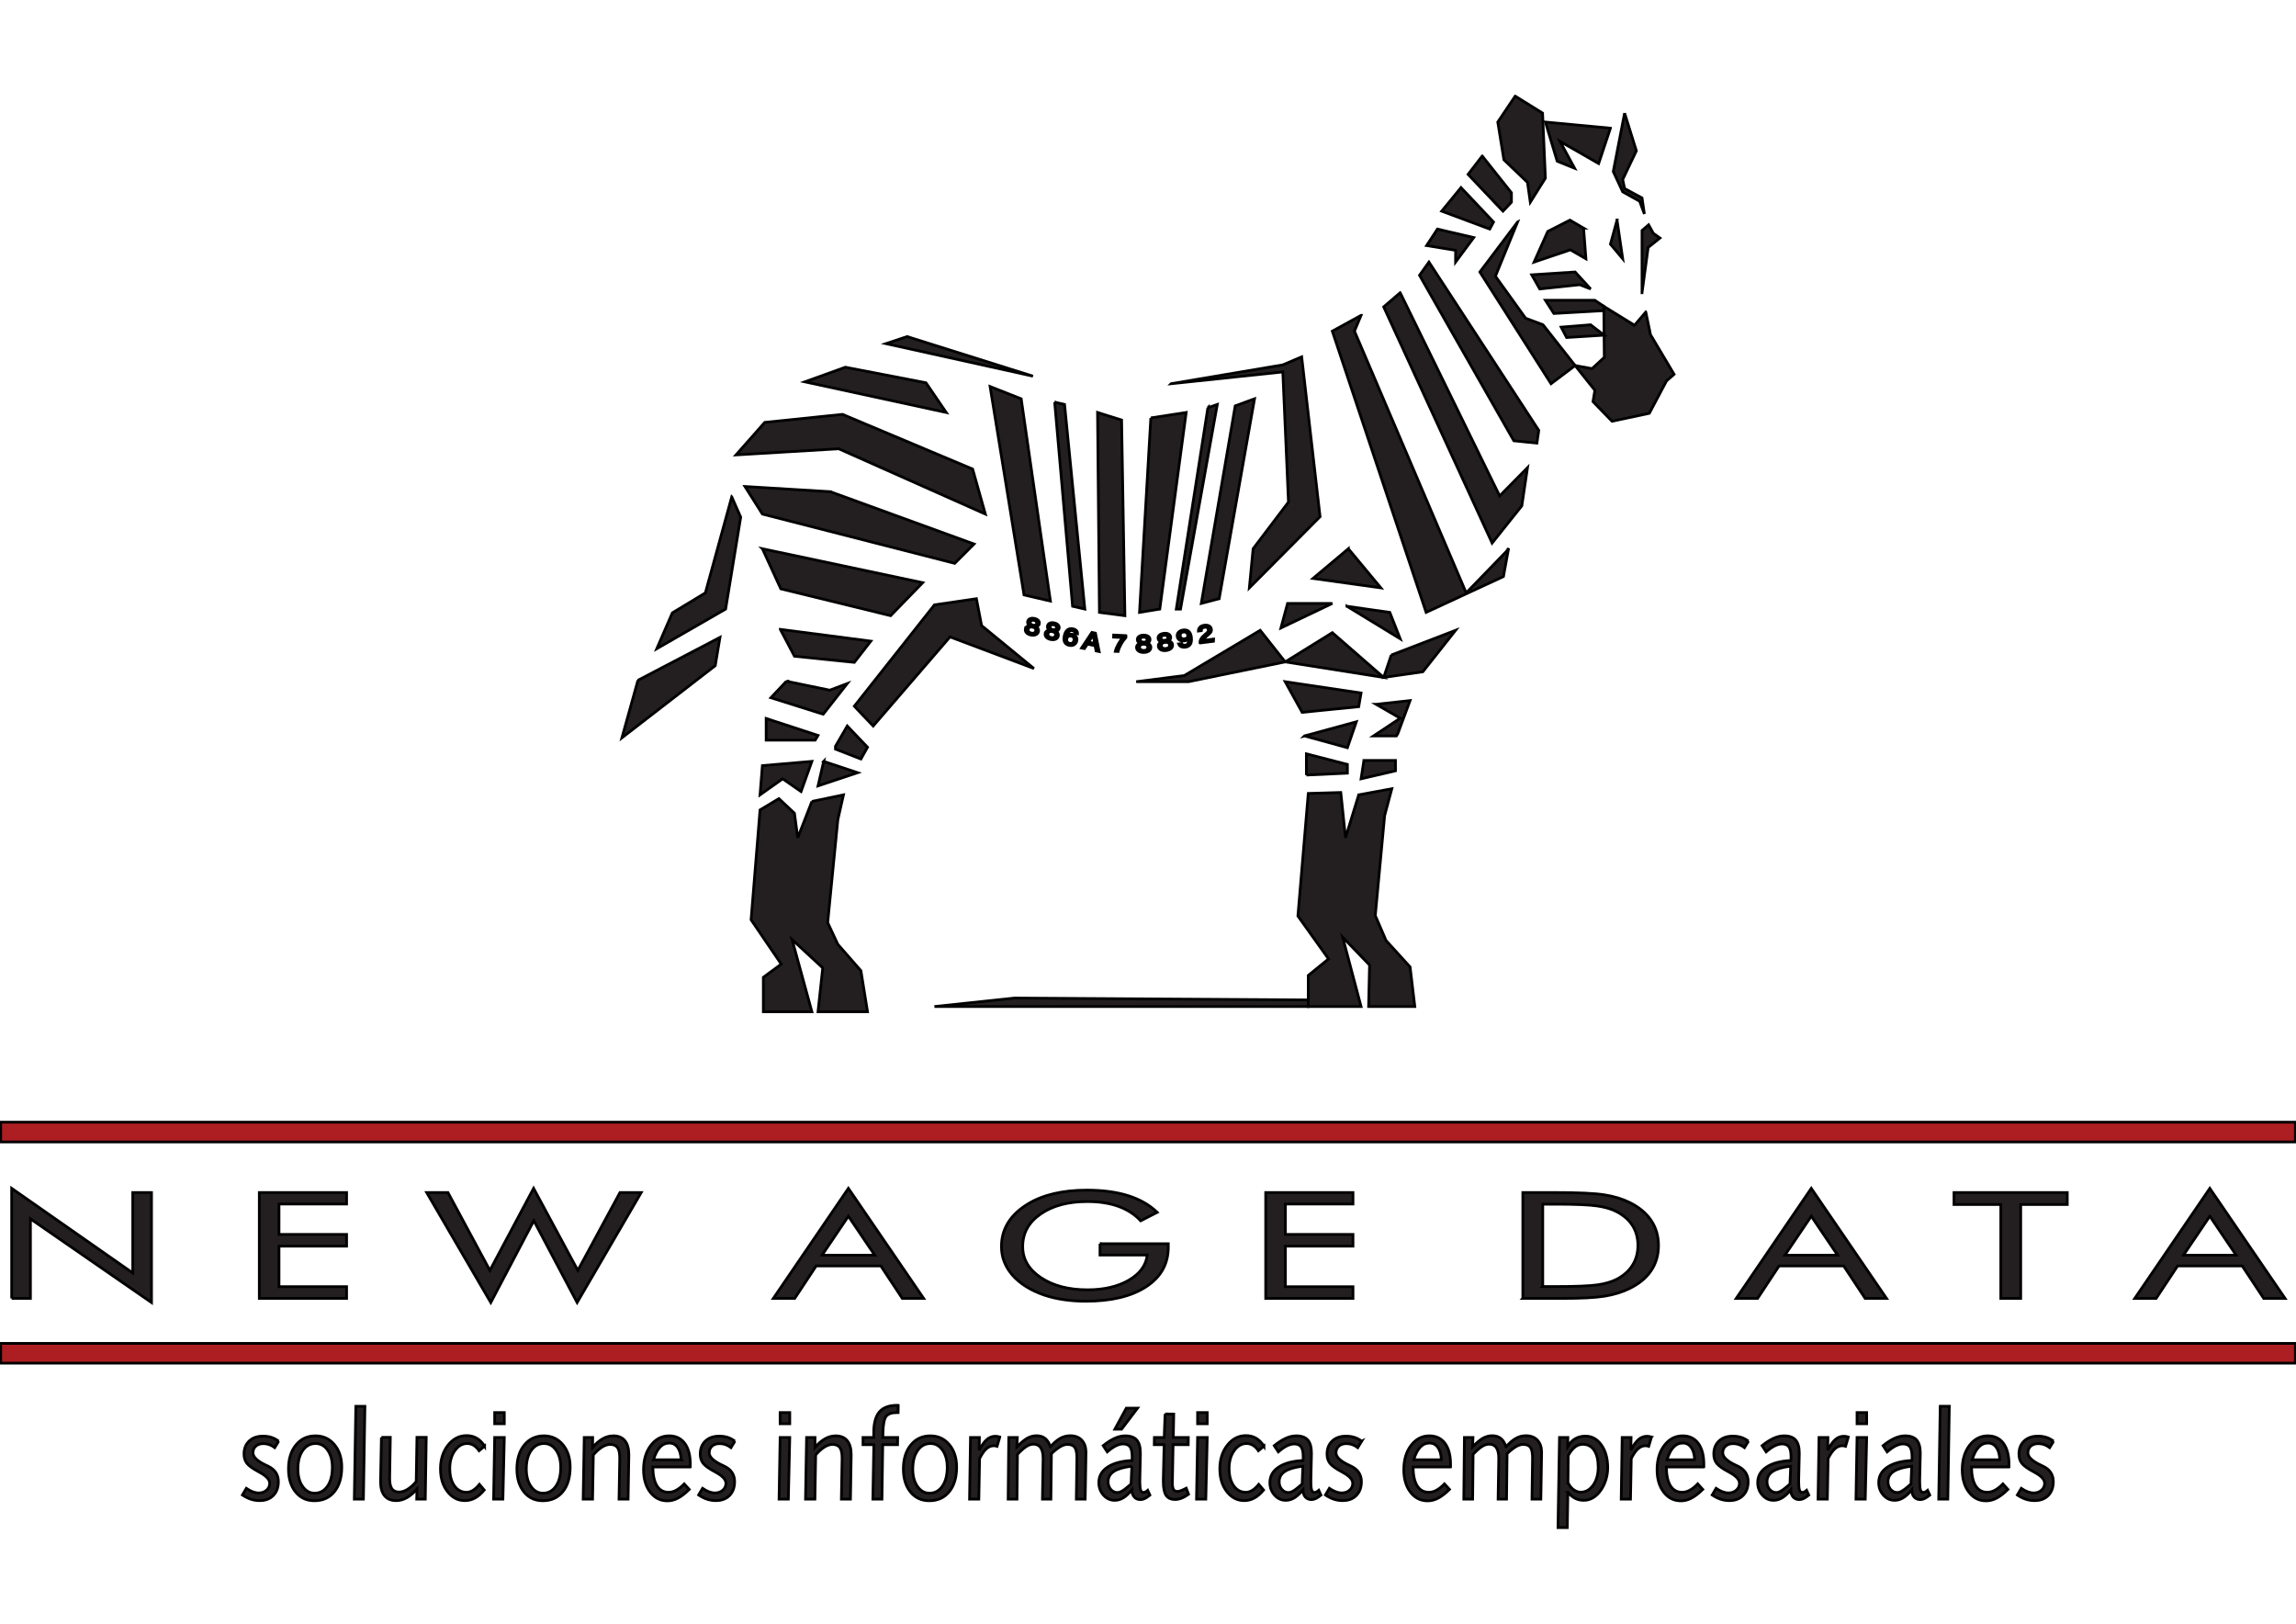 <svg width="841.89" height="595.276" xmlns="http://www.w3.org/2000/svg">

 <g>
  <title>background</title>
  <rect fill="none" id="canvas_background" height="402" width="582" y="-1" x="-1"/>
 </g>
 <g>
  <title>Layer 1</title>
  <g stroke="null" id="svg_1">
   <g stroke="null" id="Layer-1">
    <path stroke="null" id="svg_2" fill-rule="evenodd" fill="#231f20" d="m4.284,476.017l0,-40.351l44.394,31.018l0,-29.484l6.875,0l0,40.331l-44.394,-30.679l0,29.165l-6.875,0zm90.801,0l0,-38.817l32.001,0l0,4.215l-24.787,0l0,11.138l24.787,0l0,4.297l-24.787,0l0,14.87l24.787,0l0,4.297l-32.001,0zm61.369,-38.817l7.799,0l15.374,28.555l16.032,-30.095l16.213,30.095l15.459,-28.555l7.789,0l-23.502,40.331l-15.874,-30.014l-15.788,30.014l-23.502,-40.331zm154.633,8.675l-9.656,14.287l19.31,0l-9.654,-14.287zm0,-10.208l27.597,40.351l-7.831,0l-7.874,-11.905l-23.704,0l-7.871,11.905l-7.841,0l27.524,-40.351zm92.256,20.308l25.039,0l0,1.296c0,6.116 -2.706,10.941 -8.127,14.477c-5.412,3.536 -12.808,5.301 -22.175,5.301c-2.844,0 -5.56,-0.197 -8.138,-0.584c-2.59,-0.386 -4.966,-0.957 -7.15,-1.697c-4.977,-1.75 -8.818,-4.167 -11.524,-7.249c-2.705,-3.088 -4.062,-6.59 -4.062,-10.513c0,-3.237 0.806,-6.157 2.429,-8.762c1.614,-2.607 4.052,-4.9 7.31,-6.882c2.738,-1.664 5.908,-2.919 9.528,-3.768c3.629,-0.849 7.629,-1.27 12.021,-1.27c5.837,0 10.886,0.679 15.174,2.029c4.285,1.351 7.83,3.387 10.652,6.109l-6.059,3.103c-2.175,-2.349 -4.901,-4.114 -8.159,-5.288c-3.258,-1.174 -7.045,-1.764 -11.364,-1.764c-7.044,0 -12.762,1.52 -17.156,4.561c-4.393,3.039 -6.589,7.017 -6.589,11.932c0,4.629 2.229,8.43 6.695,11.402c4.468,2.967 10.142,4.453 17.05,4.453c6.08,0 11.153,-1.181 15.195,-3.543c4.052,-2.355 6.291,-5.43 6.736,-9.211l-17.325,0l0,-4.133zm60.763,20.043l0,-38.817l32.001,0l0,4.215l-24.785,0l0,11.138l24.785,0l0,4.297l-24.785,0l0,14.87l24.785,0l0,4.297l-32.001,0zm101.583,-4.35l4.603,0c7.459,0 12.625,-0.211 15.491,-0.624c2.875,-0.415 5.273,-1.128 7.172,-2.132c2.494,-1.33 4.384,-3.034 5.678,-5.131c1.305,-2.097 1.951,-4.494 1.951,-7.202c0,-2.721 -0.646,-5.11 -1.929,-7.167c-1.285,-2.064 -3.183,-3.76 -5.699,-5.104c-1.899,-1.025 -4.328,-1.759 -7.267,-2.186c-2.949,-0.434 -8.075,-0.652 -15.396,-0.652l-4.603,0l0,30.197zm-7.301,4.35l0,-38.817l11.651,0c8.624,0 14.693,0.279 18.217,0.835c3.524,0.557 6.61,1.486 9.264,2.797c3.48,1.716 6.122,3.908 7.915,6.577c1.792,2.667 2.695,5.742 2.695,9.224c0,3.468 -0.892,6.529 -2.674,9.189c-1.781,2.662 -4.423,4.847 -7.936,6.564c-2.654,1.31 -5.679,2.239 -9.062,2.796c-3.385,0.557 -8.648,0.835 -15.81,0.835l-2.609,0l-11.651,0zm105.764,-30.142l-9.656,14.287l19.311,0l-9.655,-14.287zm0,-10.208l27.597,40.351l-7.83,0l-7.874,-11.905l-23.703,0l-7.873,11.905l-7.84,0l27.523,-40.351zm69.495,40.351l0,-34.418l-17.156,0l0,-4.399l41.529,0l0,4.399l-17.073,0l0,34.418l-7.3,0zm76.639,-30.142l-9.656,14.287l19.312,0l-9.655,-14.287zm0,-10.208l27.597,40.351l-7.83,0l-7.874,-11.905l-23.703,0l-7.873,11.905l-7.84,0l27.523,-40.351z"/>
    <path stroke="null" id="svg_3" fill-rule="evenodd" fill="#ad1e22" d="m0.248,411.411l841.395,0l0,7.242l-841.395,0l0,-7.242z"/>
    <path stroke="null" id="svg_4" fill-rule="evenodd" fill="#ad1e22" d="m0.248,492.509l841.395,0l0,7.242l-841.395,0l0,-7.242z"/>
    <path stroke="null" id="svg_5" fill="#231f20" d="m102.178,528.373l-1.435,2.343c-0.672,-0.498 -1.345,-0.869 -2.024,-1.103c-0.678,-0.235 -1.392,-0.356 -2.141,-0.356c-1.148,0 -2.073,0.311 -2.773,0.93c-0.693,0.621 -1.043,1.429 -1.043,2.435c0,1.55 1.61,3.071 4.839,4.568c0.3,0.144 0.537,0.257 0.699,0.333c1.247,0.589 2.185,1.36 2.822,2.314c0.637,0.952 0.953,2.072 0.953,3.357c0,2.125 -0.617,3.82 -1.856,5.075c-1.239,1.255 -2.912,1.883 -5.012,1.883c-1.101,0 -2.163,-0.166 -3.208,-0.507c-1.036,-0.341 -2.071,-0.862 -3.115,-1.55l1.435,-2.442c0.833,0.56 1.625,0.983 2.374,1.262c0.742,0.281 1.463,0.424 2.162,0.424c1.163,0 2.129,-0.34 2.892,-1.021c0.764,-0.681 1.149,-1.52 1.149,-2.526c0,-1.376 -1.275,-2.73 -3.815,-4.075c-0.043,-0.03 -0.077,-0.053 -0.105,-0.069c-2.255,-1.195 -3.732,-2.252 -4.44,-3.168c-0.706,-0.914 -1.057,-2.042 -1.057,-3.388c0,-2.012 0.629,-3.607 1.89,-4.794c1.254,-1.188 2.948,-1.785 5.083,-1.785c1.12,0 2.149,0.152 3.088,0.454c0.936,0.302 1.812,0.771 2.638,1.407zm13.554,0.846c-1.945,0 -3.514,0.847 -4.711,2.549c-1.198,1.694 -1.792,3.963 -1.792,6.798c0,2.616 0.58,4.749 1.736,6.39c1.156,1.649 2.619,2.473 4.397,2.473c1.953,0 3.529,-0.862 4.719,-2.578c1.19,-1.724 1.785,-4.023 1.785,-6.904c0,-2.572 -0.576,-4.667 -1.723,-6.293c-1.148,-1.625 -2.619,-2.435 -4.411,-2.435zm-0.042,-2.812c2.815,0 5.125,1.067 6.924,3.198c1.798,2.132 2.695,4.886 2.695,8.25c0,3.797 -0.897,6.807 -2.695,9.022c-1.799,2.216 -4.242,3.32 -7.338,3.32c-2.856,0 -5.152,-1.067 -6.89,-3.199c-1.734,-2.132 -2.602,-4.961 -2.602,-8.477c0,-3.63 0.91,-6.556 2.73,-8.779c1.812,-2.223 4.208,-3.335 7.176,-3.335zm14.786,-10.838l3.325,0l-0.553,34.031l-3.325,0l0.553,-34.031zm9.382,11.39l3.261,0l-0.245,14.882l0,0.226c0,1.709 0.28,2.964 0.84,3.751c0.561,0.794 1.429,1.186 2.605,1.186c0.987,0 2.016,-0.324 3.101,-0.983c1.079,-0.657 2.15,-1.617 3.199,-2.873l0.267,-16.19l3.402,0l-0.344,22.641l-3.143,0l0.085,-3.721c-1.19,1.414 -2.423,2.48 -3.696,3.199c-1.267,0.719 -2.577,1.074 -3.915,1.074c-1.862,0 -3.283,-0.59 -4.256,-1.762c-0.979,-1.173 -1.471,-2.889 -1.471,-5.151l0,-0.264l0.309,-16.016zm37.839,3.214l-2.03,1.686c-0.574,-0.855 -1.232,-1.512 -1.968,-1.966c-0.742,-0.446 -1.526,-0.673 -2.359,-0.673c-1.792,0 -3.312,0.87 -4.551,2.617c-1.247,1.739 -1.868,3.909 -1.868,6.511c0,2.639 0.565,4.764 1.693,6.36c1.128,1.595 2.604,2.389 4.438,2.389c0.806,0 1.597,-0.234 2.367,-0.71c0.778,-0.469 1.563,-1.202 2.374,-2.193l1.764,2.086c-1.071,1.294 -2.191,2.268 -3.367,2.911c-1.176,0.643 -2.415,0.961 -3.732,0.961c-2.542,0 -4.67,-1.097 -6.378,-3.297c-1.709,-2.202 -2.562,-4.984 -2.562,-8.334c0,-3.471 0.924,-6.375 2.765,-8.705c1.849,-2.336 4.117,-3.501 6.813,-3.501c1.378,0 2.61,0.317 3.704,0.952c1.084,0.635 2.051,1.603 2.898,2.904zm3.69,-3.169l3.528,0l-0.518,22.596l-3.402,0l0.392,-22.596zm0,-9.128l3.528,0l0,4.099l-3.528,0l0,-4.099zm18.097,11.343c-1.945,0 -3.514,0.847 -4.711,2.549c-1.197,1.694 -1.792,3.963 -1.792,6.798c0,2.616 0.58,4.749 1.736,6.39c1.156,1.649 2.619,2.473 4.398,2.473c1.953,0 3.528,-0.862 4.719,-2.578c1.19,-1.724 1.785,-4.023 1.785,-6.904c0,-2.572 -0.575,-4.667 -1.723,-6.293c-1.148,-1.625 -2.619,-2.435 -4.411,-2.435zm-0.042,-2.812c2.815,0 5.125,1.067 6.925,3.198c1.798,2.132 2.695,4.886 2.695,8.25c0,3.797 -0.896,6.807 -2.695,9.022c-1.8,2.216 -4.242,3.32 -7.339,3.32c-2.856,0 -5.152,-1.067 -6.889,-3.199c-1.735,-2.132 -2.603,-4.961 -2.603,-8.477c0,-3.63 0.91,-6.556 2.73,-8.779c1.812,-2.223 4.207,-3.335 7.176,-3.335zm31.134,7.175l-0.267,16.018l-3.325,0l0.266,-14.928l0,-0.226c0,-1.74 -0.279,-2.995 -0.84,-3.752c-0.561,-0.764 -1.471,-1.142 -2.73,-1.142c-0.918,0 -1.904,0.333 -2.976,1.006c-1.063,0.672 -2.114,1.625 -3.156,2.85l-0.267,16.191l-3.444,0l0.392,-22.596l3.093,0l-0.042,3.675c1.19,-1.415 2.422,-2.48 3.696,-3.199c1.267,-0.718 2.576,-1.074 3.914,-1.074c1.862,0 3.276,0.589 4.235,1.762c0.967,1.172 1.451,2.888 1.451,5.149l0,0.264zm22.542,4.235l-13.743,0c0.029,3.025 0.533,5.332 1.52,6.913c0.987,1.581 2.415,2.367 4.284,2.367c0.917,0 1.848,-0.249 2.779,-0.756c0.939,-0.499 1.913,-1.271 2.928,-2.323l1.841,2.035c-1.512,1.483 -2.906,2.549 -4.174,3.207c-1.258,0.657 -2.541,0.983 -3.843,0.983c-2.57,0 -4.67,-1.059 -6.294,-3.176c-1.63,-2.125 -2.442,-4.871 -2.442,-8.258c0,-3.615 0.889,-6.587 2.668,-8.916c1.778,-2.321 4.011,-3.486 6.705,-3.486c2.458,0 4.369,0.914 5.734,2.745c1.359,1.837 2.037,4.401 2.037,7.713l0,0.952zm-3.36,-2.638c-0.084,-1.936 -0.504,-3.442 -1.274,-4.515c-0.764,-1.081 -1.785,-1.618 -3.052,-1.618c-1.33,0 -2.479,0.507 -3.437,1.528c-0.967,1.021 -1.758,2.556 -2.374,4.606l10.138,0zm19.714,-6.806l-1.435,2.343c-0.672,-0.498 -1.344,-0.869 -2.024,-1.103c-0.678,-0.235 -1.393,-0.356 -2.143,-0.356c-1.147,0 -2.071,0.311 -2.772,0.93c-0.694,0.621 -1.044,1.429 -1.044,2.435c0,1.55 1.611,3.071 4.838,4.568c0.301,0.144 0.539,0.257 0.7,0.333c1.247,0.589 2.186,1.36 2.822,2.314c0.637,0.952 0.953,2.072 0.953,3.357c0,2.125 -0.617,3.82 -1.856,5.075c-1.239,1.255 -2.912,1.883 -5.013,1.883c-1.1,0 -2.162,-0.166 -3.207,-0.507c-1.036,-0.341 -2.071,-0.862 -3.115,-1.55l1.435,-2.442c0.834,0.56 1.625,0.983 2.374,1.262c0.741,0.281 1.463,0.424 2.163,0.424c1.163,0 2.129,-0.34 2.891,-1.021c0.764,-0.681 1.149,-1.52 1.149,-2.526c0,-1.376 -1.275,-2.73 -3.816,-4.075c-0.042,-0.03 -0.076,-0.053 -0.106,-0.069c-2.254,-1.195 -3.73,-2.252 -4.438,-3.168c-0.707,-0.914 -1.057,-2.042 -1.057,-3.388c0,-2.012 0.629,-3.607 1.889,-4.794c1.254,-1.188 2.948,-1.785 5.085,-1.785c1.119,0 2.149,0.152 3.086,0.454c0.938,0.302 1.813,0.771 2.64,1.407zm16.587,-1.369l3.528,0l-0.519,22.596l-3.402,0l0.393,-22.596zm0,-9.128l3.528,0l0,4.099l-3.528,0l0,-4.099zm26.05,15.706l-0.267,16.018l-3.325,0l0.267,-14.928l0,-0.226c0,-1.74 -0.28,-2.995 -0.84,-3.752c-0.562,-0.764 -1.472,-1.142 -2.731,-1.142c-0.918,0 -1.904,0.333 -2.976,1.006c-1.063,0.672 -2.113,1.625 -3.157,2.85l-0.267,16.191l-3.444,0l0.392,-22.596l3.095,0l-0.043,3.675c1.19,-1.415 2.423,-2.48 3.696,-3.199c1.267,-0.718 2.577,-1.074 3.914,-1.074c1.862,0 3.278,0.589 4.236,1.762c0.966,1.172 1.449,2.888 1.449,5.149l0,0.264zm17.249,-18.368l-0.042,2.662l-0.427,0c-1.89,0 -3.192,0.447 -3.92,1.338c-0.729,0.893 -1.126,2.867 -1.211,5.907l-0.042,1.883l5.44,0l-0.043,2.639l-5.44,0l-0.28,19.957l-3.325,0l0.35,-19.957l-3.963,0l0,-2.639l3.942,0c0,-0.19 -0.006,-0.409 -0.015,-0.643c-0.006,-0.235 -0.006,-0.568 -0.006,-0.999c0,-3.531 0.687,-6.102 2.058,-7.72c1.379,-1.618 3.557,-2.428 6.539,-2.428l0.385,0zm11.839,14.005c-1.945,0 -3.515,0.847 -4.711,2.549c-1.197,1.694 -1.792,3.963 -1.792,6.798c0,2.616 0.58,4.749 1.735,6.39c1.157,1.649 2.62,2.473 4.398,2.473c1.954,0 3.528,-0.862 4.718,-2.578c1.191,-1.724 1.786,-4.023 1.786,-6.904c0,-2.572 -0.575,-4.667 -1.724,-6.293c-1.147,-1.625 -2.618,-2.435 -4.41,-2.435zm-0.042,-2.812c2.815,0 5.124,1.067 6.925,3.198c1.798,2.132 2.695,4.886 2.695,8.25c0,3.797 -0.896,6.807 -2.695,9.022c-1.801,2.216 -4.244,3.32 -7.339,3.32c-2.856,0 -5.153,-1.067 -6.889,-3.199c-1.735,-2.132 -2.603,-4.961 -2.603,-8.477c0,-3.63 0.91,-6.556 2.73,-8.779c1.812,-2.223 4.207,-3.335 7.176,-3.335zm25.455,0.415l-1.008,3.411c-0.189,-0.067 -0.386,-0.121 -0.581,-0.151c-0.196,-0.03 -0.413,-0.045 -0.644,-0.045c-0.973,0 -1.883,0.386 -2.73,1.148c-0.846,0.771 -1.666,1.959 -2.457,3.57l-0.273,14.844l-3.402,0l0.35,-22.596l3.261,0l-0.083,4.673c0.987,-1.86 1.932,-3.184 2.843,-3.956c0.91,-0.778 1.939,-1.164 3.086,-1.164c0.26,0 0.526,0.023 0.798,0.069c0.273,0.045 0.553,0.112 0.84,0.196zm18.524,3.637c1.233,-1.421 2.423,-2.457 3.585,-3.114c1.162,-0.659 2.387,-0.983 3.676,-0.983c1.791,0 3.193,0.521 4.215,1.572c1.014,1.052 1.547,2.496 1.589,4.341l-0.288,17.325l-3.241,0l0.203,-15.109c0,-1.831 -0.259,-3.116 -0.778,-3.842c-0.518,-0.733 -1.42,-1.097 -2.708,-1.097c-0.777,0 -1.625,0.257 -2.543,0.787c-0.908,0.522 -2.023,1.391 -3.317,2.601l-0.19,16.66l-3.093,0l0.244,-14.89c0,-1.755 -0.293,-3.071 -0.882,-3.94c-0.588,-0.871 -1.485,-1.309 -2.688,-1.309c-0.819,0 -1.681,0.288 -2.585,0.855c-0.901,0.567 -1.987,1.521 -3.262,2.866l-0.16,16.418l-3.242,0l0.224,-22.596l3.137,0l-0.162,3.455c1.506,-1.55 2.794,-2.623 3.865,-3.214c1.078,-0.59 2.191,-0.884 3.354,-0.884c1.288,0 2.353,0.34 3.193,1.028c0.84,0.688 1.455,1.709 1.854,3.069zm29.88,7.064c-3.004,0.37 -5.209,1.013 -6.603,1.936c-1.393,0.93 -2.093,2.186 -2.093,3.781c0,1.112 0.329,2.042 0.987,2.806c0.652,0.764 1.464,1.142 2.415,1.142c0.533,0 1.142,-0.204 1.829,-0.613c0.686,-0.4 1.75,-1.24 3.198,-2.51l0.267,-6.542zm3.143,-4.492l-0.209,9.391l0,1.059c0,1.316 0.098,2.254 0.301,2.821c0.196,0.56 0.511,0.84 0.952,0.84c0.259,0 0.524,-0.061 0.797,-0.19c0.28,-0.121 0.56,-0.309 0.847,-0.567l0.799,1.755c-0.716,0.574 -1.338,0.99 -1.891,1.255c-0.546,0.257 -1.064,0.386 -1.554,0.386c-0.974,0 -1.745,-0.317 -2.304,-0.952c-0.559,-0.635 -0.84,-1.512 -0.84,-2.64c-1.077,1.331 -2.129,2.306 -3.143,2.927c-1.022,0.62 -2.08,0.929 -3.172,0.929c-1.61,0 -2.99,-0.634 -4.125,-1.905c-1.132,-1.271 -1.701,-2.806 -1.701,-4.606c0,-2.352 1.064,-4.242 3.199,-5.664c2.136,-1.43 5.119,-2.239 8.963,-2.428c0.027,-0.159 0.048,-0.333 0.055,-0.507c0.006,-0.181 0.006,-0.431 0.006,-0.757c0,-1.738 -0.259,-2.979 -0.769,-3.705c-0.512,-0.733 -1.366,-1.097 -2.557,-1.097c-0.818,0 -1.714,0.242 -2.688,0.718c-0.966,0.484 -2.008,1.21 -3.115,2.186l-1.499,-2.283c1.52,-1.211 2.934,-2.111 4.25,-2.708c1.309,-0.589 2.583,-0.884 3.816,-0.884c1.925,0 3.34,0.507 4.236,1.519c0.895,1.014 1.343,2.609 1.343,4.794l0,0.311zm-5.172,-16.774l4.123,0l-5.848,7.707l-2.463,0l4.187,-7.707zm14.219,2.125l3.177,0.045l-0.16,8.576l5.509,0l-0.042,2.639l-5.551,0l-0.246,13.642l0,0.378c0,1.18 0.139,1.997 0.427,2.45c0.287,0.447 0.791,0.673 1.499,0.673c0.301,0 0.7,-0.09 1.19,-0.279c0.489,-0.183 1.147,-0.477 1.967,-0.893l0.84,2.216c-0.904,0.65 -1.757,1.126 -2.562,1.436c-0.806,0.31 -1.597,0.469 -2.359,0.469c-1.534,0 -2.633,-0.498 -3.312,-1.505c-0.679,-1.006 -1.016,-2.685 -1.016,-5.029l0,-0.824l0.289,-12.735l-3.605,0l0.041,-2.639l3.606,0l0.309,-8.621zm11.928,8.621l3.528,0l-0.518,22.596l-3.402,0l0.392,-22.596zm0,-9.128l3.528,0l0,4.099l-3.528,0l0,-4.099zm24.329,12.297l-2.031,1.686c-0.573,-0.855 -1.231,-1.512 -1.967,-1.966c-0.741,-0.446 -1.526,-0.673 -2.358,-0.673c-1.793,0 -3.312,0.87 -4.551,2.617c-1.248,1.739 -1.869,3.909 -1.869,6.511c0,2.639 0.567,4.764 1.693,6.36c1.128,1.595 2.605,2.389 4.44,2.389c0.805,0 1.596,-0.234 2.367,-0.71c0.778,-0.469 1.561,-1.202 2.373,-2.193l1.765,2.086c-1.071,1.294 -2.193,2.268 -3.368,2.911c-1.176,0.643 -2.415,0.961 -3.731,0.961c-2.541,0 -4.671,-1.097 -6.379,-3.297c-1.708,-2.202 -2.561,-4.984 -2.561,-8.334c0,-3.471 0.923,-6.375 2.764,-8.705c1.849,-2.336 4.116,-3.501 6.813,-3.501c1.377,0 2.61,0.317 3.702,0.952c1.085,0.635 2.052,1.603 2.899,2.904zm14.275,7.35c-3.004,0.37 -5.209,1.013 -6.603,1.936c-1.393,0.93 -2.093,2.186 -2.093,3.781c0,1.112 0.33,2.042 0.986,2.806c0.653,0.764 1.465,1.142 2.416,1.142c0.533,0 1.142,-0.204 1.829,-0.613c0.686,-0.4 1.75,-1.24 3.198,-2.51l0.267,-6.542zm3.143,-4.492l-0.209,9.391l0,1.059c0,1.316 0.098,2.254 0.301,2.821c0.196,0.56 0.511,0.84 0.952,0.84c0.259,0 0.524,-0.061 0.797,-0.19c0.28,-0.121 0.56,-0.309 0.847,-0.567l0.799,1.755c-0.716,0.574 -1.338,0.99 -1.891,1.255c-0.546,0.257 -1.064,0.386 -1.554,0.386c-0.974,0 -1.745,-0.317 -2.304,-0.952c-0.559,-0.635 -0.84,-1.512 -0.84,-2.64c-1.077,1.331 -2.129,2.306 -3.143,2.927c-1.022,0.62 -2.08,0.929 -3.172,0.929c-1.61,0 -2.99,-0.634 -4.123,-1.905c-1.134,-1.271 -1.702,-2.806 -1.702,-4.606c0,-2.352 1.064,-4.242 3.199,-5.664c2.136,-1.43 5.119,-2.239 8.963,-2.428c0.027,-0.159 0.048,-0.333 0.055,-0.507c0.007,-0.181 0.007,-0.431 0.007,-0.757c0,-1.738 -0.26,-2.979 -0.77,-3.705c-0.512,-0.733 -1.366,-1.097 -2.557,-1.097c-0.818,0 -1.714,0.242 -2.688,0.718c-0.965,0.484 -2.008,1.21 -3.115,2.186l-1.499,-2.283c1.52,-1.211 2.934,-2.111 4.249,-2.708c1.309,-0.589 2.584,-0.884 3.816,-0.884c1.925,0 3.34,0.507 4.236,1.519c0.895,1.014 1.343,2.609 1.343,4.794l0,0.311zm18.42,-4.658l-1.435,2.343c-0.672,-0.498 -1.344,-0.869 -2.024,-1.103c-0.678,-0.235 -1.392,-0.356 -2.141,-0.356c-1.148,0 -2.073,0.311 -2.773,0.93c-0.693,0.621 -1.044,1.429 -1.044,2.435c0,1.55 1.611,3.071 4.839,4.568c0.3,0.144 0.538,0.257 0.699,0.333c1.246,0.589 2.185,1.36 2.822,2.314c0.637,0.952 0.952,2.072 0.952,3.357c0,2.125 -0.617,3.82 -1.856,5.075c-1.239,1.255 -2.913,1.883 -5.014,1.883c-1.099,0 -2.162,-0.166 -3.206,-0.507c-1.036,-0.341 -2.071,-0.862 -3.115,-1.55l1.435,-2.442c0.834,0.56 1.625,0.983 2.374,1.262c0.741,0.281 1.463,0.424 2.162,0.424c1.163,0 2.129,-0.34 2.892,-1.021c0.764,-0.681 1.148,-1.52 1.148,-2.526c0,-1.376 -1.274,-2.73 -3.815,-4.075c-0.043,-0.03 -0.077,-0.053 -0.106,-0.069c-2.255,-1.195 -3.732,-2.252 -4.439,-3.168c-0.706,-0.914 -1.057,-2.042 -1.057,-3.388c0,-2.012 0.629,-3.607 1.89,-4.794c1.254,-1.188 2.948,-1.785 5.083,-1.785c1.119,0 2.149,0.152 3.088,0.454c0.937,0.302 1.812,0.771 2.639,1.407zm32.583,9.444l-13.743,0c0.027,3.025 0.532,5.332 1.519,6.913c0.987,1.581 2.415,2.367 4.284,2.367c0.917,0 1.848,-0.249 2.779,-0.756c0.939,-0.499 1.913,-1.271 2.928,-2.323l1.841,2.035c-1.512,1.483 -2.906,2.549 -4.174,3.207c-1.258,0.657 -2.541,0.983 -3.843,0.983c-2.57,0 -4.67,-1.059 -6.294,-3.176c-1.63,-2.125 -2.442,-4.871 -2.442,-8.258c0,-3.615 0.889,-6.587 2.666,-8.916c1.779,-2.321 4.012,-3.486 6.707,-3.486c2.458,0 4.369,0.914 5.734,2.745c1.359,1.837 2.037,4.401 2.037,7.713l0,0.952zm-3.361,-2.638c-0.083,-1.936 -0.505,-3.442 -1.273,-4.515c-0.764,-1.081 -1.785,-1.618 -3.052,-1.618c-1.33,0 -2.479,0.507 -3.437,1.528c-0.968,1.021 -1.758,2.556 -2.374,4.606l10.137,0zm23.691,-4.72c1.232,-1.421 2.423,-2.457 3.584,-3.114c1.163,-0.659 2.388,-0.983 3.676,-0.983c1.791,0 3.193,0.521 4.215,1.572c1.014,1.052 1.546,2.496 1.589,4.341l-0.287,17.325l-3.241,0l0.202,-15.109c0,-1.831 -0.26,-3.116 -0.777,-3.842c-0.518,-0.733 -1.421,-1.097 -2.708,-1.097c-0.778,0 -1.625,0.257 -2.543,0.787c-0.909,0.522 -2.023,1.391 -3.318,2.601l-0.189,16.66l-3.095,0l0.245,-14.89c0,-1.755 -0.293,-3.071 -0.882,-3.94c-0.588,-0.871 -1.485,-1.309 -2.688,-1.309c-0.819,0 -1.681,0.288 -2.585,0.855c-0.903,0.567 -1.987,1.521 -3.262,2.866l-0.161,16.418l-3.242,0l0.224,-22.596l3.136,0l-0.161,3.455c1.506,-1.55 2.794,-2.623 3.865,-3.214c1.078,-0.59 2.191,-0.884 3.353,-0.884c1.288,0 2.353,0.34 3.193,1.028c0.84,0.688 1.456,1.709 1.855,3.069zm22.682,16.684l-0.209,12.893l-3.404,0l0.553,-33.032l3.059,0l-0.041,3.319c0.749,-1.286 1.666,-2.238 2.745,-2.867c1.085,-0.627 2.338,-0.945 3.773,-0.945c2.352,0 4.297,1.09 5.839,3.259c1.533,2.171 2.304,4.953 2.304,8.35c0,1.452 -0.218,2.895 -0.659,4.333c-0.434,1.445 -1.043,2.714 -1.82,3.826c-0.833,1.226 -1.792,2.163 -2.871,2.806c-1.085,0.643 -2.226,0.959 -3.423,0.959c-1.12,0 -2.157,-0.234 -3.101,-0.695c-0.938,-0.469 -1.855,-1.202 -2.745,-2.207zm0.042,-3.615c0.518,1.097 1.199,1.959 2.031,2.586c0.834,0.628 1.729,0.938 2.681,0.938c1.806,0 3.318,-0.869 4.543,-2.6c1.226,-1.74 1.834,-3.918 1.834,-6.55c0,-2.654 -0.496,-4.718 -1.484,-6.192c-0.994,-1.468 -2.38,-2.201 -4.172,-2.201c-1.043,0 -1.996,0.333 -2.871,1.006c-0.874,0.672 -1.695,1.693 -2.458,3.069l-0.105,9.945zm30.622,-16.706l-1.008,3.411c-0.19,-0.067 -0.386,-0.121 -0.581,-0.151c-0.196,-0.03 -0.413,-0.045 -0.644,-0.045c-0.974,0 -1.883,0.386 -2.73,1.148c-0.846,0.771 -1.666,1.959 -2.457,3.57l-0.273,14.844l-3.402,0l0.35,-22.596l3.262,0l-0.083,4.673c0.987,-1.86 1.932,-3.184 2.841,-3.956c0.911,-0.778 1.94,-1.164 3.088,-1.164c0.26,0 0.525,0.023 0.798,0.069c0.273,0.045 0.553,0.112 0.84,0.196zm19.197,10.995l-13.742,0c0.026,3.025 0.531,5.332 1.518,6.913c0.988,1.581 2.415,2.367 4.285,2.367c0.917,0 1.849,-0.249 2.779,-0.756c0.939,-0.499 1.912,-1.271 2.926,-2.323l1.843,2.035c-1.512,1.483 -2.906,2.549 -4.174,3.207c-1.26,0.657 -2.541,0.983 -3.843,0.983c-2.57,0 -4.671,-1.059 -6.294,-3.176c-1.631,-2.125 -2.442,-4.871 -2.442,-8.258c0,-3.615 0.889,-6.587 2.666,-8.916c1.779,-2.321 4.011,-3.486 6.707,-3.486c2.459,0 4.369,0.914 5.734,2.745c1.359,1.837 2.037,4.401 2.037,7.713l0,0.952zm-3.361,-2.638c-0.083,-1.936 -0.505,-3.442 -1.273,-4.515c-0.764,-1.081 -1.786,-1.618 -3.054,-1.618c-1.329,0 -2.478,0.507 -3.436,1.528c-0.968,1.021 -1.758,2.556 -2.374,4.606l10.137,0zm19.714,-6.806l-1.435,2.343c-0.672,-0.498 -1.345,-0.869 -2.023,-1.103c-0.679,-0.235 -1.393,-0.356 -2.142,-0.356c-1.149,0 -2.072,0.311 -2.772,0.93c-0.694,0.621 -1.044,1.429 -1.044,2.435c0,1.55 1.61,3.071 4.838,4.568c0.3,0.144 0.539,0.257 0.699,0.333c1.247,0.589 2.185,1.36 2.822,2.314c0.638,0.952 0.952,2.072 0.952,3.357c0,2.125 -0.617,3.82 -1.854,5.075c-1.239,1.255 -2.914,1.883 -5.014,1.883c-1.099,0 -2.163,-0.166 -3.207,-0.507c-1.036,-0.341 -2.072,-0.862 -3.114,-1.55l1.435,-2.442c0.832,0.56 1.624,0.983 2.373,1.262c0.742,0.281 1.464,0.424 2.163,0.424c1.163,0 2.128,-0.34 2.891,-1.021c0.764,-0.681 1.148,-1.52 1.148,-2.526c0,-1.376 -1.273,-2.73 -3.815,-4.075c-0.042,-0.03 -0.077,-0.053 -0.105,-0.069c-2.254,-1.195 -3.731,-2.252 -4.438,-3.168c-0.708,-0.914 -1.057,-2.042 -1.057,-3.388c0,-2.012 0.629,-3.607 1.889,-4.794c1.254,-1.188 2.948,-1.785 5.083,-1.785c1.12,0 2.149,0.152 3.087,0.454c0.938,0.302 1.812,0.771 2.639,1.407zm15.501,9.15c-3.003,0.37 -5.209,1.013 -6.601,1.936c-1.393,0.93 -2.093,2.186 -2.093,3.781c0,1.112 0.329,2.042 0.986,2.806c0.651,0.764 1.463,1.142 2.416,1.142c0.533,0 1.141,-0.204 1.828,-0.613c0.686,-0.4 1.751,-1.24 3.199,-2.51l0.265,-6.542zm3.144,-4.492l-0.21,9.391l0,1.059c0,1.316 0.099,2.254 0.302,2.821c0.196,0.56 0.51,0.84 0.951,0.84c0.258,0 0.525,-0.061 0.798,-0.19c0.28,-0.121 0.559,-0.309 0.846,-0.567l0.799,1.755c-0.715,0.574 -1.336,0.99 -1.89,1.255c-0.546,0.257 -1.064,0.386 -1.554,0.386c-0.974,0 -1.744,-0.317 -2.304,-0.952c-0.56,-0.635 -0.84,-1.512 -0.84,-2.64c-1.079,1.331 -2.129,2.306 -3.144,2.927c-1.022,0.62 -2.079,0.929 -3.171,0.929c-1.611,0 -2.99,-0.634 -4.124,-1.905c-1.134,-1.271 -1.702,-2.806 -1.702,-4.606c0,-2.352 1.065,-4.242 3.2,-5.664c2.135,-1.43 5.118,-2.239 8.962,-2.428c0.027,-0.159 0.049,-0.333 0.056,-0.507c0.006,-0.181 0.006,-0.431 0.006,-0.757c0,-1.738 -0.258,-2.979 -0.77,-3.705c-0.51,-0.733 -1.365,-1.097 -2.555,-1.097c-0.819,0 -1.715,0.242 -2.688,0.718c-0.966,0.484 -2.009,1.21 -3.115,2.186l-1.499,-2.283c1.518,-1.211 2.933,-2.111 4.249,-2.708c1.309,-0.589 2.584,-0.884 3.816,-0.884c1.925,0 3.338,0.507 4.235,1.519c0.896,1.014 1.344,2.609 1.344,4.794l0,0.311zm17.985,-6.21l-1.007,3.411c-0.19,-0.067 -0.386,-0.121 -0.582,-0.151c-0.196,-0.03 -0.413,-0.045 -0.644,-0.045c-0.973,0 -1.884,0.386 -2.73,1.148c-0.847,0.771 -1.666,1.959 -2.457,3.57l-0.273,14.844l-3.403,0l0.351,-22.596l3.261,0l-0.084,4.673c0.988,-1.86 1.933,-3.184 2.843,-3.956c0.911,-0.778 1.939,-1.164 3.088,-1.164c0.26,0 0.525,0.023 0.798,0.069c0.273,0.045 0.553,0.112 0.84,0.196zm3.199,0.182l3.528,0l-0.518,22.596l-3.402,0l0.392,-22.596zm0,-9.128l3.528,0l0,4.099l-3.528,0l0,-4.099zm20.044,19.647c-3.003,0.37 -5.209,1.013 -6.603,1.936c-1.393,0.93 -2.093,2.186 -2.093,3.781c0,1.112 0.33,2.042 0.988,2.806c0.651,0.764 1.463,1.142 2.415,1.142c0.533,0 1.141,-0.204 1.828,-0.613c0.686,-0.4 1.75,-1.24 3.198,-2.51l0.267,-6.542zm3.143,-4.492l-0.209,9.391l0,1.059c0,1.316 0.098,2.254 0.301,2.821c0.196,0.56 0.512,0.84 0.952,0.84c0.259,0 0.524,-0.061 0.798,-0.19c0.279,-0.121 0.559,-0.309 0.846,-0.567l0.799,1.755c-0.715,0.574 -1.338,0.99 -1.89,1.255c-0.547,0.257 -1.065,0.386 -1.554,0.386c-0.974,0 -1.744,-0.317 -2.305,-0.952c-0.559,-0.635 -0.84,-1.512 -0.84,-2.64c-1.077,1.331 -2.128,2.306 -3.143,2.927c-1.022,0.62 -2.08,0.929 -3.171,0.929c-1.611,0 -2.991,-0.634 -4.125,-1.905c-1.133,-1.271 -1.701,-2.806 -1.701,-4.606c0,-2.352 1.064,-4.242 3.2,-5.664c2.135,-1.43 5.117,-2.239 8.962,-2.428c0.027,-0.159 0.049,-0.333 0.055,-0.507c0.007,-0.181 0.007,-0.431 0.007,-0.757c0,-1.738 -0.258,-2.979 -0.77,-3.705c-0.511,-0.733 -1.365,-1.097 -2.556,-1.097c-0.818,0 -1.714,0.242 -2.688,0.718c-0.965,0.484 -2.008,1.21 -3.115,2.186l-1.497,-2.283c1.518,-1.211 2.932,-2.111 4.248,-2.708c1.31,-0.589 2.584,-0.884 3.816,-0.884c1.924,0 3.34,0.507 4.236,1.519c0.895,1.014 1.343,2.609 1.343,4.794l0,0.311zm7.316,-17.462l3.325,0l-0.552,34.031l-3.327,0l0.553,-34.031zm25.211,22.248l-13.742,0c0.027,3.025 0.531,5.332 1.52,6.913c0.986,1.581 2.415,2.367 4.284,2.367c0.917,0 1.849,-0.249 2.779,-0.756c0.939,-0.499 1.912,-1.271 2.927,-2.323l1.841,2.035c-1.512,1.483 -2.906,2.549 -4.173,3.207c-1.259,0.657 -2.54,0.983 -3.843,0.983c-2.57,0 -4.669,-1.059 -6.294,-3.176c-1.631,-2.125 -2.442,-4.871 -2.442,-8.258c0,-3.615 0.889,-6.587 2.667,-8.916c1.779,-2.321 4.012,-3.486 6.706,-3.486c2.459,0 4.369,0.914 5.735,2.745c1.359,1.837 2.037,4.401 2.037,7.713l0,0.952zm-3.361,-2.638c-0.083,-1.936 -0.504,-3.442 -1.273,-4.515c-0.764,-1.081 -1.785,-1.618 -3.052,-1.618c-1.331,0 -2.479,0.507 -3.438,1.528c-0.967,1.021 -1.758,2.556 -2.374,4.606l10.137,0z"/>
    <path stroke="null" id="svg_6" fill="#231f20" d="m753.006,528.373l-1.435,2.343c-0.672,-0.498 -1.345,-0.869 -2.023,-1.103c-0.679,-0.235 -1.393,-0.356 -2.142,-0.356c-1.148,0 -2.071,0.311 -2.772,0.93c-0.694,0.621 -1.045,1.429 -1.045,2.435c0,1.55 1.611,3.071 4.839,4.568c0.301,0.144 0.538,0.257 0.699,0.333c1.248,0.589 2.185,1.36 2.823,2.314c0.636,0.952 0.951,2.072 0.951,3.357c0,2.125 -0.616,3.82 -1.855,5.075c-1.239,1.255 -2.913,1.883 -5.014,1.883c-1.099,0 -2.162,-0.166 -3.206,-0.507c-1.036,-0.341 -2.072,-0.862 -3.115,-1.55l1.435,-2.442c0.833,0.56 1.625,0.983 2.374,1.262c0.74,0.281 1.463,0.424 2.162,0.424c1.163,0 2.129,-0.34 2.892,-1.021c0.764,-0.681 1.147,-1.52 1.147,-2.526c0,-1.376 -1.274,-2.73 -3.815,-4.075c-0.042,-0.03 -0.077,-0.053 -0.105,-0.069c-2.254,-1.195 -3.731,-2.252 -4.438,-3.168c-0.708,-0.914 -1.057,-2.042 -1.057,-3.388c0,-2.012 0.629,-3.607 1.889,-4.794c1.254,-1.188 2.948,-1.785 5.083,-1.785c1.12,0 2.15,0.152 3.088,0.454c0.938,0.302 1.813,0.771 2.638,1.407"/>
    <path stroke="null" id="svg_7" fill="#231f20" d="m603.475,114.405l-4.149,4.84l-11.247,-6.936l0.185,18.69l-4.494,4.149l-6.206,-1.128l7.243,9.079l-0.691,4.149l6.98,7.191l13.674,-2.917l6.311,-11.88l2.766,-2.42l-8.643,-14.519l-1.728,-8.297z"/>
    <path stroke="null" id="svg_8" fill="#231f20" d="m602.092,107.318l0,-22.817l2.42,-2.074l1.728,3.111l2.42,1.729l-4.321,3.457l-2.247,16.594z"/>
    <path stroke="null" id="svg_9" fill="#231f20" d="m592.931,80.699l2.074,14.174l-4.494,-5.359l2.42,-8.815z"/>
    <path stroke="null" id="svg_10" fill="#231f20" d="m580.658,83.638l0.864,11.236l-5.704,-3.284l-13.309,4.494l5.013,-11.235l8.124,-4.149l5.013,2.938z"/>
    <path stroke="null" id="svg_11" fill="#231f20" d="m577.563,99.713l5.688,6.222l-3.976,-1.555l-14.692,1.555l-2.938,-5.185l15.918,-1.037z"/>
    <path stroke="null" id="svg_12" fill="#231f20" d="m566.657,110.084l18.149,0l3.272,2.225l0.015,1.58l-18.325,1.035l-3.111,-4.84z"/>
    <path stroke="null" id="svg_13" fill="#231f20" d="m572.448,119.936l10.803,-0.864l4.932,3.805l-13.747,0.862l-1.988,-3.803z"/>
    <path stroke="null" id="svg_14" fill="#231f20" d="m556.459,81.391l-8.124,19.878l11.062,15.384l6.395,2.42l11.77,14.947l-8.832,6.66l-26.1,-40.966l13.828,-18.323z"/>
    <path stroke="null" id="svg_15" fill="#231f20" d="m595.704,41.462l4.313,13.828l-5.012,10.544l0.699,3.284l6.387,3.457l0.864,5.876l-1.728,-4.667l-6.222,-3.457l-3.457,-7.432l4.157,-21.433z"/>
    <path stroke="null" id="svg_16" fill="#231f20" d="m590.511,46.993l-4.321,12.964l-14.174,-8.124l5.36,9.853l-6.397,-2.593l-4.321,-14.347l23.853,2.247z"/>
    <path stroke="null" id="svg_17" fill="#231f20" d="m555.595,35.24l10.025,6.223l1.037,23.853l-5.531,8.815l-1.029,-7.26l-8.651,-8.297l-2.247,-13.828l6.395,-9.507z"/>
    <path stroke="null" id="svg_18" fill="#231f20" d="m543.496,57.192l10.716,13.482l0,3.457l-3.111,3.284l-12.791,-13.482l5.186,-6.741z"/>
    <path stroke="null" id="svg_19" fill="#231f20" d="m535.717,68.773l11.927,12.618l-1.382,2.593l-17.631,-6.568l7.087,-8.643z"/>
    <path stroke="null" id="svg_20" fill="#231f20" d="m527.074,83.984l13.31,3.111l-6.655,8.988l0,-4.321l-10.63,-1.728l3.975,-6.05z"/>
    <path stroke="null" id="svg_21" fill="#231f20" d="m564.237,157.791l-40.274,-61.708l-3.457,4.84l34.57,60.671l8.47,0.864l0.691,-4.667z"/>
    <path stroke="null" id="svg_22" fill="#231f20" d="m513.42,107.318l36.471,74.498l10.206,-10.371l-2.082,14.001l-10.89,13.655l-39.756,-86.598l6.05,-5.186z"/>
    <path stroke="null" id="svg_23" fill="#231f20" d="m499.073,115.615l-2.42,5.791l40.965,95.961l14.692,-15.154l0.865,-1.21l-1.902,10.371l-28.347,13.137l-34.398,-103.105l10.544,-5.791z"/>
    <path stroke="null" id="svg_24" fill="#231f20" d="m494.406,201.176l11.927,14.346l-24.891,-3.457l12.964,-10.89z"/>
    <path stroke="null" id="svg_25" fill="#231f20" d="m493.887,222.264l15.729,2.247l3.803,9.679l-19.532,-11.927z"/>
    <path stroke="null" id="svg_26" fill="#231f20" d="m488.529,221.227l-16.421,0l-2.42,8.988l18.841,-8.988z"/>
    <path stroke="null" id="svg_27" fill="#231f20" d="m488.529,231.944l18.841,16.42l-36.126,-5.704l17.285,-10.716z"/>
    <path stroke="null" id="svg_28" fill="#231f20" d="m510.135,240.154l-2.766,8.21l14.346,-2.074l12.017,-15.211l-23.598,9.075z"/>
    <path stroke="null" id="svg_29" fill="#231f20" d="m462.083,231.079l9.161,11.581l-35.435,7.26l-19.186,0l17.631,-2.247l27.829,-16.594z"/>
    <path stroke="null" id="svg_30" fill="#231f20" d="m504.604,258.217l12.446,-1.383l-2.747,7.395l-1.748,4.704l-0.518,0.864l-8.383,0l9.766,-6.482l-8.816,-5.099z"/>
    <path stroke="null" id="svg_31" fill="#231f20" d="m500.11,278.786l11.581,0l0,3.803l-12.618,2.939l1.037,-6.741z"/>
    <path stroke="null" id="svg_32" fill="#231f20" d="m498.208,291.404l0.864,-0.16l11.279,-2.087l-2.636,9.853l-3.435,36.644l3.954,9.161l8.816,9.68l1.728,14.519l-16.939,0l0.345,-15.211l-9.853,-10.198l6.741,25.409l-19.359,0l0,-11.408l7.433,-6.05l-11.236,-15.73l3.803,-44.941l11.927,-0.345l1.728,16.594l4.84,-15.729z"/>
    <path stroke="null" id="svg_33" fill="#231f20" d="m479.022,284.144l0,-7.778l15.038,3.889l0,3.198l-15.038,0.691z"/>
    <path stroke="null" id="svg_34" fill="#231f20" d="m478.331,269.798l15.729,4.322l3.284,-9.507l-19.013,5.185z"/>
    <path stroke="null" id="svg_35" fill="#231f20" d="m477.466,261.155l20.742,-2.074l0.864,-5.013l-27.829,-4.148l6.222,11.235z"/>
    <path stroke="null" id="svg_36" fill="#231f20" d="m429.414,140.679l40.966,-4.322l2.074,47.707l-12.964,17.112l-1.383,14.346l25.928,-26.1l-6.741,-58.596l-6.914,2.938l-40.966,6.914z"/>
    <path stroke="null" id="svg_37" fill="#231f20" d="m452.922,148.802l7.087,-2.593l-12.964,73.288l-6.568,1.728l12.445,-72.424z"/>
    <path stroke="null" id="svg_38" fill="#231f20" d="m442.896,149.494l3.457,-1.21l-13.482,75.017l-1.555,0l11.581,-73.807z"/>
    <path stroke="null" id="svg_39" fill="#231f20" d="m421.982,153.21l12.964,-1.988l-9.68,72.078l-7.432,1.21l4.149,-71.301z"/>
    <path stroke="null" id="svg_40" fill="#231f20" d="m402.449,151.223l8.815,2.766l1.21,71.733l-9.334,-1.21l-0.691,-73.289z"/>
    <path stroke="null" id="svg_41" fill="#231f20" d="m386.72,147.42l3.63,0.864l7.433,75.017l-4.494,-1.037l-6.569,-74.844z"/>
    <path stroke="null" id="svg_42" fill="#231f20" d="m363.04,141.715l11.408,4.495l10.717,74.152l-9.679,-2.247l-12.445,-76.4z"/>
    <path stroke="null" id="svg_43" fill="#231f20" d="m324.84,125.986l53.929,11.926l-46.151,-14.519l-7.778,2.593z"/>
    <path stroke="null" id="svg_44" fill="#231f20" d="m309.974,134.629l29.558,5.704l7.432,10.89l-51.855,-11.236l14.865,-5.358z"/>
    <path stroke="null" id="svg_45" fill="#231f20" d="m356.644,171.964l4.667,16.507l-53.757,-23.94l-37.681,2.247l10.544,-11.927l28.52,-2.938l47.707,20.05z"/>
    <path stroke="null" id="svg_46" fill="#231f20" d="m304.443,180.261l52.72,19.186l-7.087,7.087l-70.523,-18.063l-6.396,-10.112l31.286,1.901z"/>
    <path stroke="null" id="svg_47" fill="#231f20" d="m342.643,221.746l15.384,-2.247l1.901,9.852l19.186,15.73l-30.767,-11.581l-28.175,32.668l-6.914,-7.26l29.385,-37.162z"/>
    <path stroke="null" id="svg_48" fill="#231f20" d="m279.553,201.176l58.769,12.445l-11.754,12.1l-40.274,-9.852l-6.741,-14.692z"/>
    <path stroke="null" id="svg_49" fill="#231f20" d="m268.317,182.163l3.284,7.432l-5.531,33.706l-25.237,14.519l5.704,-13.137l12.099,-7.317l9.68,-35.204z"/>
    <path stroke="null" id="svg_50" fill="#231f20" d="m233.92,249.401l30.076,-15.729l-1.729,10.371l-34.224,26.446l5.877,-21.088z"/>
    <path stroke="null" id="svg_51" fill="#231f20" d="m286.121,230.734l33.187,4.321l-6.05,7.778l-21.952,-2.247l-5.186,-9.852z"/>
    <path stroke="null" id="svg_52" fill="#231f20" d="m288.368,249.747l15.902,3.284l6.396,-2.42l-8.815,11.235l-19.186,-6.049l5.704,-6.05z"/>
    <path stroke="null" id="svg_53" fill="#231f20" d="m280.935,263.402l19.014,6.222l-1.037,1.729l-17.977,0l0,-7.951z"/>
    <path stroke="null" id="svg_54" fill="#231f20" d="m279.553,280.687l18.149,-1.555l-3.976,11.062l-6.741,-4.667l-8.297,5.877l0.864,-10.717z"/>
    <path stroke="null" id="svg_55" fill="#231f20" d="m306.345,274.637l9.334,3.63l2.42,-4.321l-7.433,-7.778l-4.321,7.432l0,1.037z"/>
    <path stroke="null" id="svg_56" fill="#231f20" d="m302.024,279.132l12.445,4.148l-14.519,4.84l2.074,-8.988z"/>
    <path stroke="null" id="svg_57" fill="#231f20" d="m297.702,293.824l11.581,-2.42l-2.074,9.161l-3.716,37.682l3.716,7.951l8.47,9.68l2.42,15.038l-18.149,0l1.728,-16.075l-11.235,-10.371l7.26,26.446l-17.804,0l0,-12.618l6.569,-4.84l-11.063,-16.248l3.284,-40.275l6.914,-4.148l5.704,5.358l1.21,8.988l5.186,-13.31z"/>
    <path stroke="null" id="svg_58" fill="#231f20" d="m342.643,369.014l29.384,-3.111l107.686,0.691l0,2.42l-137.07,0z"/>
    <path stroke="null" id="svg_59" fill="#231f20" d="m375.974,230.551c0.166,-0.817 0.897,-1.163 1.504,-1.246c-0.523,-0.374 -0.785,-0.842 -0.664,-1.432c0.189,-0.928 1.079,-1.436 2.495,-1.149c1.294,0.263 1.968,1.073 1.778,2.004c-0.13,0.64 -0.605,0.956 -1.173,1.028c0.573,0.3 1.039,0.959 0.88,1.743c-0.232,1.142 -1.39,1.601 -2.822,1.31c-1.324,-0.269 -2.224,-1.15 -1.999,-2.259zm3.796,0.732l0,0c0.145,-0.717 -0.311,-1.194 -1.158,-1.366c-0.941,-0.191 -1.473,0.185 -1.599,0.802c-0.129,0.634 0.291,1.208 1.163,1.385c0.804,0.163 1.445,-0.091 1.593,-0.821zm-1.969,-3.199l0,0c-0.097,0.478 0.181,0.94 0.993,1.105c0.768,0.156 1.188,-0.083 1.297,-0.619c0.102,-0.503 -0.184,-0.981 -0.957,-1.138c-0.811,-0.165 -1.225,0.121 -1.333,0.652"/>
    <path stroke="null" id="svg_60" fill="#231f20" d="m383.239,232.189c0.166,-0.816 0.898,-1.164 1.505,-1.246c-0.524,-0.375 -0.785,-0.842 -0.665,-1.432c0.189,-0.928 1.079,-1.437 2.496,-1.149c1.294,0.263 1.967,1.072 1.778,2.004c-0.13,0.64 -0.606,0.956 -1.173,1.028c0.573,0.3 1.039,0.959 0.879,1.744c-0.232,1.142 -1.39,1.601 -2.821,1.31c-1.324,-0.269 -2.224,-1.151 -1.999,-2.259zm3.796,0.732l0,0c0.146,-0.716 -0.311,-1.194 -1.157,-1.366c-0.941,-0.191 -1.474,0.184 -1.599,0.801c-0.129,0.634 0.291,1.208 1.163,1.385c0.804,0.163 1.445,-0.091 1.593,-0.821zm-1.969,-3.199l0,0c-0.097,0.479 0.181,0.941 0.993,1.105c0.768,0.156 1.189,-0.083 1.298,-0.62c0.102,-0.503 -0.184,-0.98 -0.957,-1.138c-0.812,-0.165 -1.226,0.121 -1.333,0.652"/>
    <path stroke="null" id="svg_61" fill="#231f20" d="m394.155,232.146c-0.041,-0.426 -0.271,-0.798 -0.942,-0.934c-1.093,-0.222 -1.62,0.601 -1.891,1.752c0.357,-0.339 0.933,-0.609 1.836,-0.425c1.295,0.263 1.914,1.245 1.683,2.385c-0.239,1.177 -1.247,1.989 -2.757,1.682c-1.882,-0.382 -2.18,-1.813 -1.843,-3.473c0.326,-1.606 1.246,-3.005 3.16,-2.616c1.394,0.283 1.796,1.184 1.752,1.834l-0.997,-0.203zm-0.361,2.635l0,0c0.13,-0.639 -0.017,-1.364 -1.012,-1.566c-0.801,-0.162 -1.443,0.167 -1.616,1.017c-0.098,0.484 0.001,1.427 1.051,1.641c0.926,0.188 1.432,-0.381 1.576,-1.092"/>
    <path stroke="null" id="svg_62" fill="#231f20" d="m398.726,236.147l-1.09,1.636l-1.051,-0.214l3.782,-5.706l1.311,0.266l1.363,6.752l-1.124,-0.228l-0.39,-1.937l-2.801,-0.569zm2.7,-0.265l0,0c-0.327,-1.704 -0.516,-2.641 -0.575,-3.163l-0.011,-0.002c-0.285,0.508 -0.902,1.462 -1.696,2.702l2.281,0.463z"/>
    <path stroke="null" id="svg_63" fill="#231f20" d="m412.863,233.031l-0.033,0.707c-1.226,1.325 -2.419,3.372 -2.833,5.098l-1.051,-0.049c0.383,-1.683 1.702,-3.877 2.823,-5.045l-3.453,-0.162l0.036,-0.761l4.51,0.211z"/>
    <path stroke="null" id="svg_64" fill="#231f20" d="m416.737,237.36c-0.007,-0.851 0.682,-1.349 1.3,-1.557c-0.631,-0.266 -1.008,-0.68 -1.013,-1.295c-0.008,-0.966 0.812,-1.66 2.359,-1.665c1.413,-0.005 2.298,0.666 2.306,1.636c0.006,0.667 -0.422,1.081 -1.001,1.271c0.667,0.182 1.301,0.744 1.308,1.561c0.01,1.19 -1.101,1.889 -2.665,1.894c-1.446,0.005 -2.584,-0.69 -2.593,-1.845zm4.137,-0.053l0,0c-0.006,-0.747 -0.59,-1.13 -1.515,-1.126c-1.028,0.003 -1.502,0.489 -1.497,1.132c0.006,0.661 0.572,1.148 1.525,1.145c0.878,-0.003 1.493,-0.39 1.486,-1.15zm-2.771,-2.792l0,0c0.004,0.498 0.398,0.903 1.285,0.9c0.838,-0.003 1.226,-0.329 1.221,-0.888c-0.005,-0.524 -0.41,-0.942 -1.254,-0.94c-0.886,0.003 -1.256,0.375 -1.252,0.928"/>
    <path stroke="null" id="svg_65" fill="#231f20" d="m424.745,236.993c-0.121,-0.843 0.496,-1.422 1.08,-1.703c-0.661,-0.187 -1.09,-0.552 -1.177,-1.161c-0.137,-0.958 0.583,-1.746 2.115,-1.939c1.401,-0.177 2.367,0.38 2.504,1.343c0.095,0.661 -0.274,1.124 -0.823,1.383c0.685,0.099 1.389,0.58 1.505,1.39c0.169,1.18 -0.839,2.008 -2.388,2.203c-1.433,0.181 -2.653,-0.37 -2.817,-1.516zm4.094,-0.557l0,0c-0.106,-0.74 -0.736,-1.049 -1.652,-0.933c-1.019,0.129 -1.424,0.668 -1.332,1.306c0.094,0.655 0.721,1.07 1.664,0.95c0.87,-0.109 1.428,-0.568 1.32,-1.323zm-3.12,-2.433l0,0c0.071,0.494 0.515,0.848 1.393,0.737c0.831,-0.105 1.171,-0.476 1.092,-1.03c-0.074,-0.52 -0.532,-0.886 -1.369,-0.78c-0.878,0.11 -1.195,0.524 -1.117,1.073"/>
    <path stroke="null" id="svg_66" fill="#231f20" d="m433.272,235.943c0.262,0.446 0.654,0.658 1.352,0.57c1.345,-0.17 1.248,-1.68 1.179,-2.432c-0.267,0.523 -0.865,0.806 -1.61,0.9c-1.399,0.176 -2.38,-0.544 -2.539,-1.656c-0.162,-1.13 0.62,-2.167 2.209,-2.367c1.868,-0.236 2.729,0.896 2.957,2.486c0.232,1.617 0.071,3.537 -2.137,3.816c-1.514,0.191 -2.252,-0.475 -2.527,-1.176l1.116,-0.141zm-0.503,-2.798l0,0c0.108,0.75 0.691,1.168 1.523,1.062c0.955,-0.12 1.341,-0.592 1.229,-1.375c-0.054,-0.381 -0.361,-1.278 -1.566,-1.126c-0.944,0.119 -1.288,0.731 -1.186,1.439"/>
    <path stroke="null" id="svg_67" fill="#231f20" d="m440.044,235.72l-0.008,-0.057c-0.131,-0.914 0.412,-1.899 1.798,-3.043c1.042,-0.867 1.326,-1.14 1.234,-1.786c-0.085,-0.594 -0.521,-0.977 -1.349,-0.873c-0.854,0.108 -1.186,0.537 -1.229,1.258l-1.067,0.135c-0.023,-1.049 0.66,-1.946 2.188,-2.139c1.685,-0.213 2.45,0.595 2.575,1.459c0.13,0.913 -0.284,1.346 -1.512,2.369c-0.898,0.75 -1.336,1.274 -1.446,1.724l3.766,-0.475l-0.037,0.809l-4.912,0.62z"/>
   </g>
  </g>
 </g>
</svg>